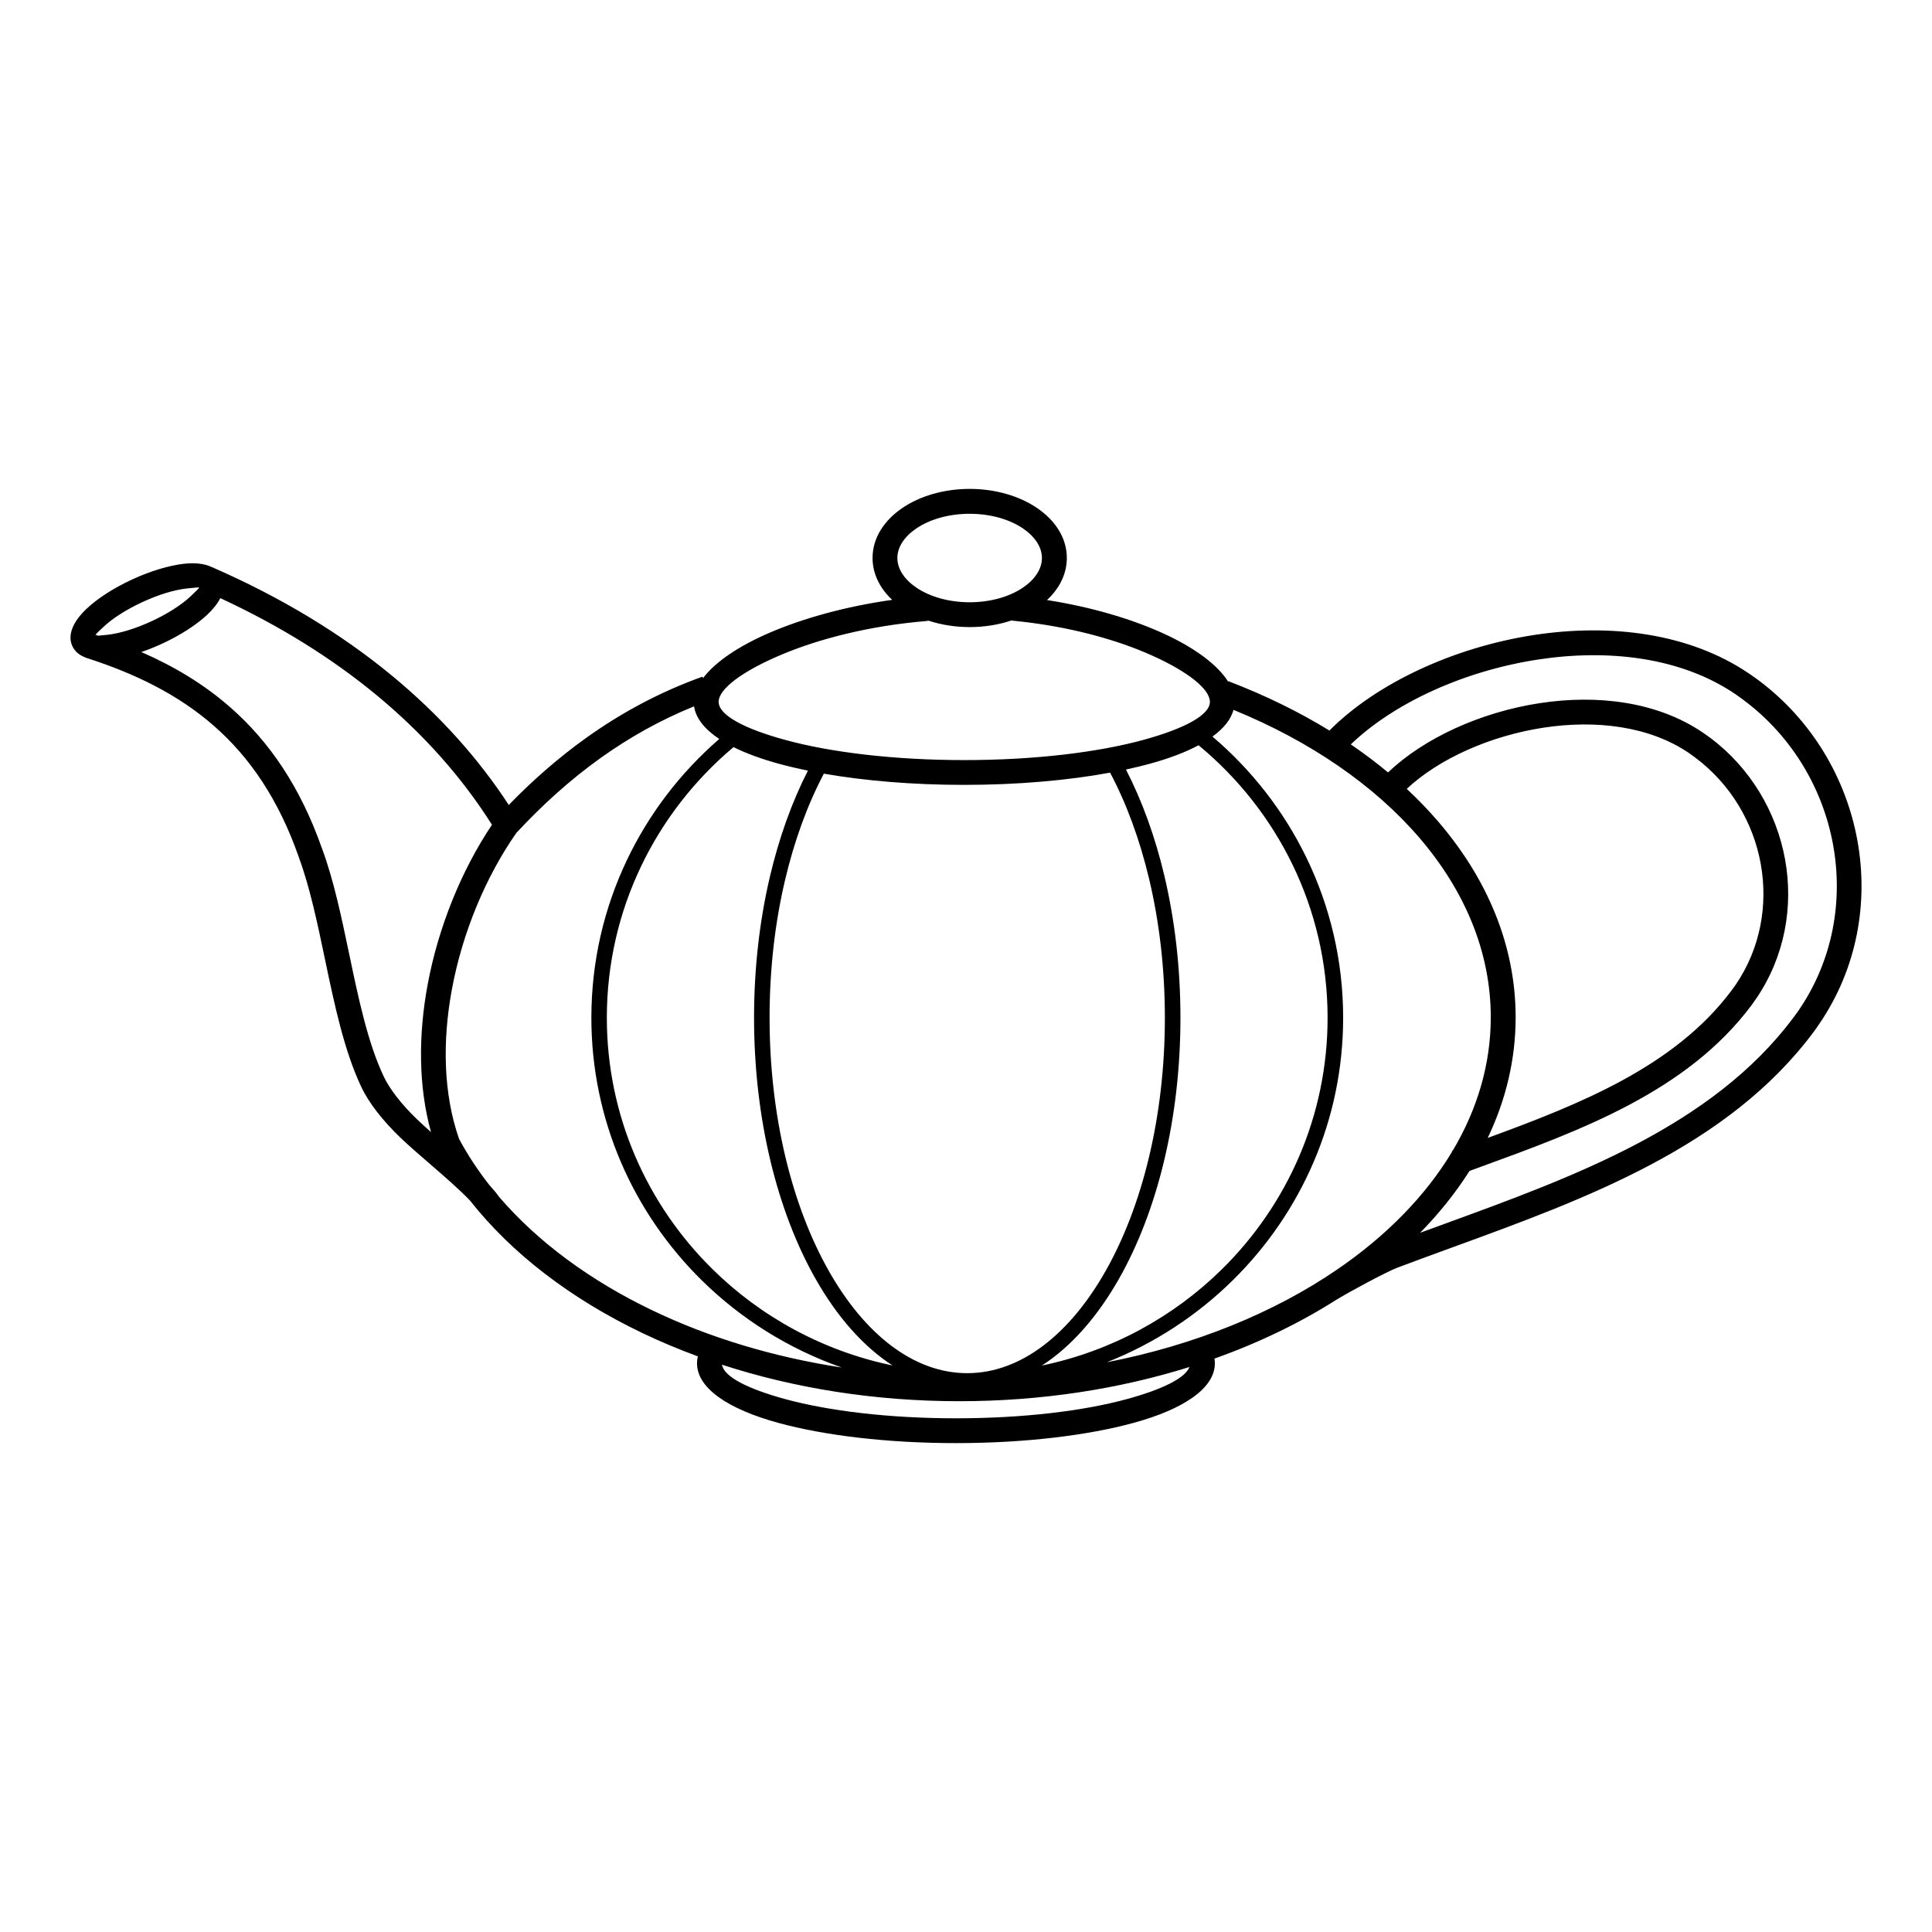 <?xml version="1.0" encoding="UTF-8"?>
<!-- Uploaded to: SVG Repo, www.svgrepo.com, Generator: SVG Repo Mixer Tools -->
<svg fill="#000000" width="800px" height="800px" version="1.1" viewBox="144 144 512 512" xmlns="http://www.w3.org/2000/svg">
 <path d="m469.5 324.51c9.648 3.68 18.641 8.078 26.812 13.09 12.41-12.496 32.934-22.074 54.301-25.332 20.07-3.055 41.02-0.57 56.938 10.254 0.984 0.672 1.812 1.25 2.477 1.754 14.191 10.605 23.207 26.023 26.199 42.445 2.988 16.434-0.066 33.871-10.027 48.523-0.637 0.941-1.191 1.73-1.672 2.367-22.68 30.363-60.238 44.051-95.516 56.914-4.953 1.805-9.859 3.594-14.828 5.477-1.301 0.496-4.508 2.098-7.894 3.894-3.082 1.637-6.195 3.375-8.121 4.543-9.656 6.137-20.523 11.402-32.32 15.602 0.066 0.41 0.102 0.832 0.102 1.25 0 6.602-8.238 12.148-21.562 15.793-12.117 3.309-28.758 5.356-47.055 5.356-18.305 0-34.949-2.047-47.055-5.356-13.324-3.644-21.562-9.195-21.562-15.793 0-0.613 0.074-1.227 0.219-1.84-5.113-1.883-10.059-3.953-14.785-6.223-18.883-9.043-34.562-21.051-45.586-35.059-2.703-2.856-6.684-6.297-10.547-9.641-2.898-2.504-5.734-4.961-8.02-7.152-2.016-1.941-4.172-4.25-6.086-6.719-1.637-2.117-3.098-4.348-4.148-6.574-4.566-9.633-7.113-21.805-9.656-33.93-1.988-9.512-3.973-18.984-6.894-26.902h0.008l-0.016-0.051c-5.356-15.332-12.988-26.484-22.469-34.797-9.512-8.348-20.949-13.914-33.848-18.055-0.191-0.059-0.379-0.145-0.555-0.234-1.461-0.605-2.551-1.562-3.164-2.898-1.367-2.965 0.211-6.559 3.863-9.969 2.812-2.629 7.035-5.398 12-7.684 4.961-2.293 9.816-3.703 13.637-4.148 2.965-0.336 5.5-0.066 7.348 0.832l0.008-0.016c18.902 8.23 34.629 17.969 47.594 28.617 13.098 10.766 23.367 22.461 31.211 34.477 6.144-6.332 13-12.418 20.699-17.91 8.969-6.391 19.094-11.949 30.633-16.09l0.145 0.395c3.242-4.309 9.547-8.605 17.984-12.184 8.707-3.703 19.824-6.836 32.152-8.566-3.273-3.066-5.207-6.894-5.207-11.102 0-5.309 3.074-10.016 8.043-13.344 4.586-3.066 10.848-4.961 17.699-4.961 6.852 0 13.117 1.898 17.699 4.961 4.973 3.324 8.043 8.035 8.043 13.344 0 4.231-1.949 8.078-5.258 11.152 11.781 1.84 22.277 4.996 30.457 8.676 8.531 3.836 14.719 8.43 17.559 12.957l0.051-0.133zm-27.113 23.418c4.25 8.238 7.715 17.742 10.176 28.129 2.746 11.598 4.266 24.316 4.266 37.652 0 26.93-6.195 51.355-16.223 69.074-5.719 10.109-12.688 18.055-20.496 23.102 18.438-3.828 34.922-12.906 47.762-25.566 17.273-17.039 27.953-40.59 27.953-66.594 0-14.57-3.352-28.363-9.328-40.664-5.93-12.199-14.449-22.957-24.863-31.562-3.492 1.863-7.852 3.519-12.914 4.902-2 0.547-4.113 1.059-6.34 1.535zm-61.836 157.95c-7.809-5.047-14.777-12.988-20.496-23.102-10.016-17.719-16.223-42.145-16.223-69.074 0-13.156 1.477-25.719 4.156-37.191 2.445-10.453 5.887-20.008 10.117-28.289-2.762-0.562-5.375-1.184-7.809-1.848-4.586-1.258-8.59-2.731-11.906-4.383-10.312 8.676-18.727 19.465-24.551 31.699-5.785 12.141-9.02 25.703-9.02 40.012 0 26.012 10.68 49.559 27.953 66.594 12.84 12.672 29.32 21.738 47.762 25.566zm-18.223-156.85c-4.34 8.23-7.859 17.836-10.336 28.422-2.613 11.16-4.047 23.402-4.047 36.258 0 26.223 5.988 49.926 15.668 67.047 9.488 16.77 22.469 27.148 36.711 27.148 14.242 0 27.223-10.371 36.711-27.148 9.68-17.121 15.668-40.824 15.668-67.047 0-13.016-1.477-25.418-4.156-36.703-2.504-10.539-6.027-20.086-10.363-28.246-11.102 2.047-24.41 3.242-38.684 3.242-13.637 0-26.391-1.09-37.18-2.973zm102.99-9.824c10.379 8.824 18.895 19.723 24.879 32.051 6.246 12.855 9.75 27.258 9.75 42.453 0 27.148-11.16 51.723-29.195 69.527-9.453 9.328-20.809 16.793-33.438 21.781 23.387-4.566 44.277-13.125 60.969-24.527 13.023-8.891 23.484-19.516 30.547-31.297l-0.066-0.184 0.227-0.082c6.5-10.934 10.078-22.855 10.078-35.332 0-17.34-6.918-33.629-18.984-47.652-11.941-13.871-28.895-25.527-49.195-33.824-0.688 2.551-2.613 4.93-5.574 7.078zm-98.242 167.2c-14.125-4.938-26.785-12.93-37.164-23.168-18.035-17.793-29.195-42.379-29.195-69.527 0-14.938 3.375-29.094 9.414-41.773 5.859-12.309 14.242-23.227 24.477-32.102-3.863-2.57-6.207-5.484-6.676-8.648-9.109 3.695-17.266 8.34-24.621 13.578-8.473 6.039-15.879 12.871-22.461 19.949-8.086 11.562-14.293 26.348-17.098 41.488-2.535 13.695-2.285 27.617 1.891 39.59 2.266 4.242 4.973 8.348 8.07 12.293 1 1.082 1.863 2.117 2.543 3.09 10.219 11.914 24.148 22.203 40.715 30.129 14.844 7.106 31.797 12.309 50.105 15.105zm144.77-157.7c9.473-9.07 24.562-15.988 40.254-18.371 15.191-2.316 31.066-0.418 43.16 7.801 0.781 0.527 1.41 0.973 1.883 1.328 10.781 8.051 17.633 19.773 19.91 32.254 2.277 12.484-0.051 25.754-7.625 36.895-0.512 0.746-0.934 1.352-1.27 1.797-17.105 22.898-45.309 33.176-71.801 42.832-0.695 0.25-1.379 0.504-2.93 1.074-3.644 5.762-8.035 11.242-13.09 16.391 2.133-0.781 4.289-1.57 6.449-2.359 34.367-12.527 70.961-25.863 92.484-54.672 0.629-0.84 1.133-1.535 1.52-2.109 8.949-13.168 11.688-28.875 8.992-43.688-2.695-14.82-10.848-28.742-23.68-38.332-0.863-0.648-1.613-1.184-2.215-1.594-14.418-9.801-33.68-12.008-52.285-9.168-19.488 2.965-38.105 11.43-49.625 22.488 3.469 2.367 6.769 4.852 9.883 7.441zm26.434 96.848c24.336-8.91 49.523-18.883 64.605-39.078 0.488-0.656 0.855-1.168 1.117-1.547 6.566-9.656 8.574-21.184 6.602-32.059-1.98-10.883-7.969-21.102-17.391-28.137-0.672-0.504-1.219-0.898-1.629-1.176-10.59-7.195-24.789-8.809-38.508-6.719-14.199 2.168-27.762 8.254-36.273 16.223 2.965 2.762 5.727 5.625 8.277 8.59 13.082 15.199 20.582 32.949 20.582 51.941 0 11.168-2.594 21.906-7.391 31.949zm-280.07-1.57c-3.352-12.133-3.352-25.688-0.898-38.961 2.848-15.375 9-30.422 17.062-42.453-7.625-12.066-17.785-23.84-30.926-34.637-11.352-9.328-24.938-17.945-41.07-25.426-0.73 1.469-1.922 2.965-3.484 4.426-2.812 2.629-7.035 5.398-12 7.684-1.848 0.848-3.68 1.578-5.441 2.184 8.676 3.777 16.594 8.516 23.602 14.668 10.293 9.035 18.566 21.059 24.324 37.527h0.008c3.074 8.312 5.106 18.055 7.152 27.828 2.453 11.73 4.922 23.527 9.16 32.469 0.84 1.773 2.039 3.602 3.41 5.367 1.688 2.184 3.617 4.25 5.441 5.996 1.102 1.059 2.344 2.184 3.66 3.352zm-88.914-131.75 0.73 0.234c0.586-0.043 1.438-0.125 2.477-0.242 3.184-0.359 7.312-1.586 11.629-3.578 4.324-2 7.934-4.34 10.277-6.523 1.504-1.402 2.41-2.316 2.367-2.402-0.043-0.094-1.328 0.008-3.375 0.242-3.184 0.359-7.312 1.586-11.629 3.578-4.324 2-7.934 4.34-10.277 6.523-1.109 1.031-1.891 1.797-2.207 2.168zm220.78-3.746c-0.184 0.051-0.379 0.082-0.57 0.094-14.98 1.234-28.566 4.719-38.652 9.012-10.102 4.289-16.406 8.969-16.406 12.402 0 3.512 6.727 7.106 17.602 10.078 12.082 3.309 28.867 5.356 47.492 5.356s35.402-2.047 47.492-5.356c10.875-2.981 17.602-6.574 17.602-10.078 0-3.391-5.852-8.02-15.383-12.301-9.48-4.266-22.301-7.793-36.688-9.188-0.176-0.016-0.344-0.043-0.504-0.082-3.359 1.125-7.121 1.762-11.074 1.762-3.887 0-7.582-0.613-10.891-1.695zm24.938-24.5c-3.543-2.367-8.508-3.828-14.047-3.828-5.543 0-10.504 1.461-14.047 3.828-3.156 2.109-5.106 4.914-5.106 7.894 0 2.981 1.957 5.777 5.106 7.894 3.543 2.367 8.508 3.828 14.047 3.828 5.543 0 10.504-1.461 14.047-3.828 3.156-2.109 5.106-4.914 5.106-7.894 0-2.981-1.957-5.777-5.106-7.894zm44.184 222.29c-18.582 5.82-39.238 9.059-60.977 9.059-22.488 0-43.805-3.469-62.875-9.672 0.461 3.148 6.742 6.383 16.676 9.094 11.527 3.148 27.551 5.106 45.336 5.106 17.777 0 33.805-1.949 45.336-5.106 9.285-2.535 15.391-5.523 16.516-8.48z"/>
</svg>